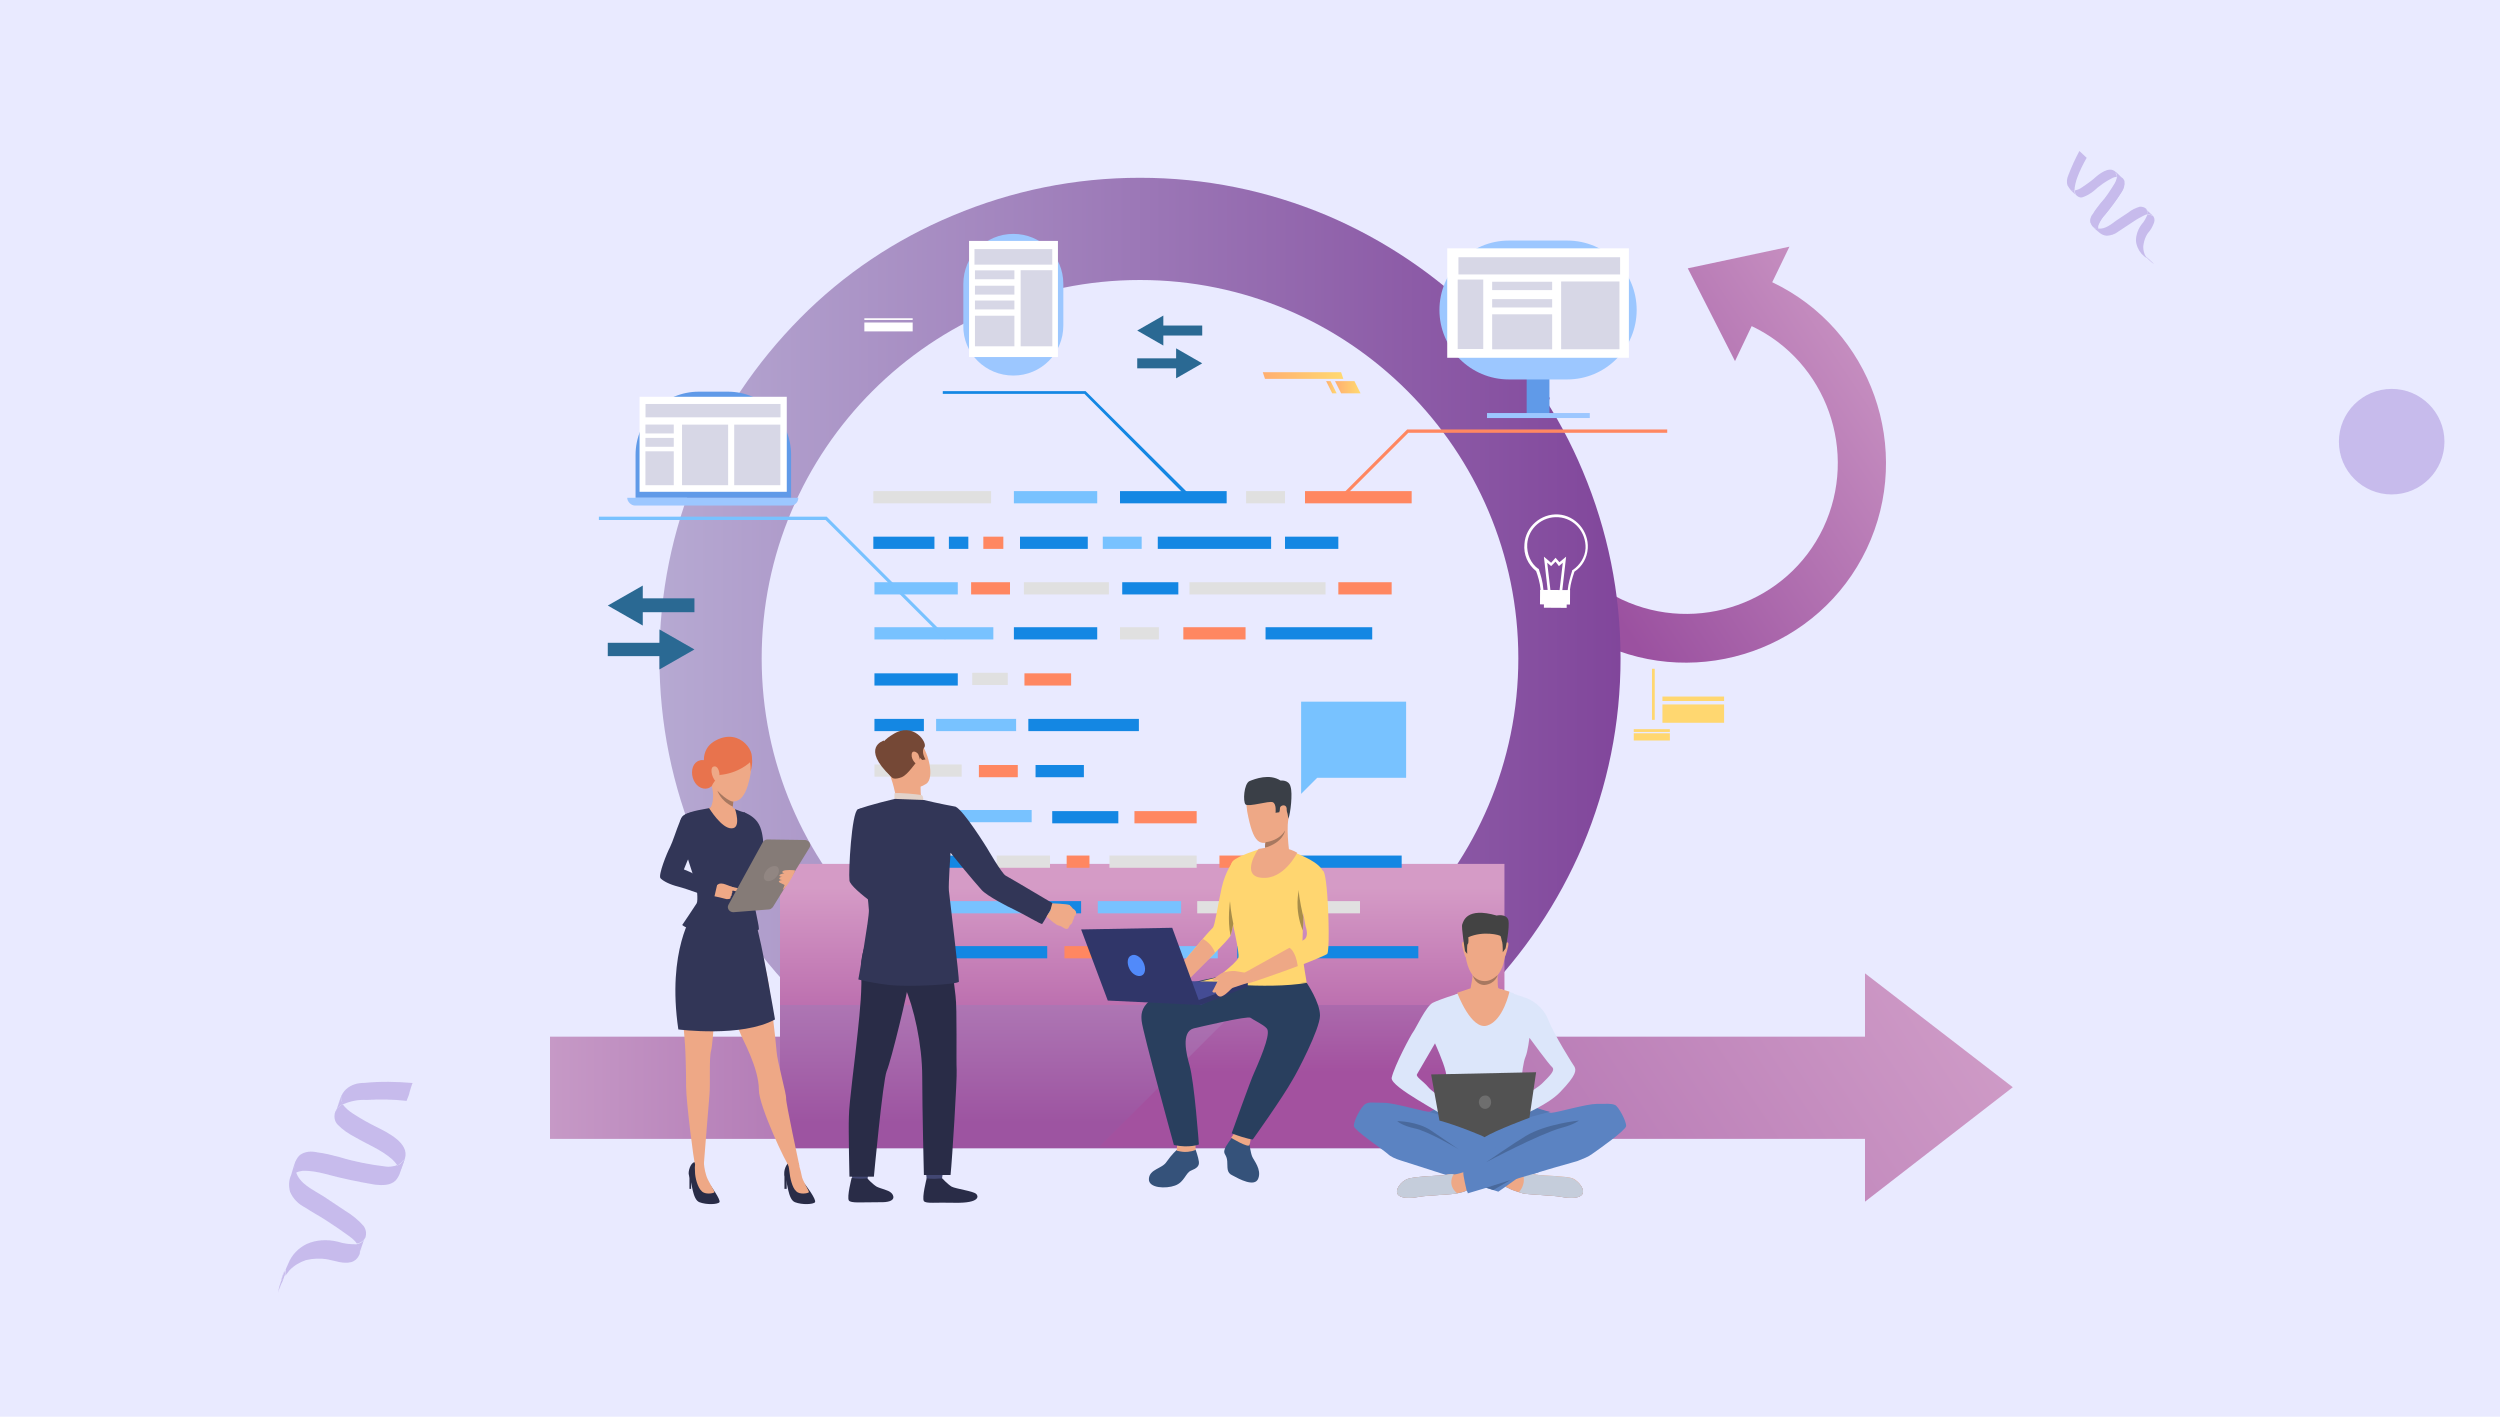 <?xml version="1.0" encoding="UTF-8"?> <!-- Generator: Adobe Illustrator 25.4.1, SVG Export Plug-In . SVG Version: 6.00 Build 0) --> <svg xmlns="http://www.w3.org/2000/svg" xmlns:xlink="http://www.w3.org/1999/xlink" version="1.1" id="Layer_1" x="0px" y="0px" viewBox="0 0 450 255" style="enable-background:new 0 0 450 255;" xml:space="preserve"> <style type="text/css"> .st0{fill:#E9EAFF;} .st1{opacity:0.534;} .st2{opacity:0.558;} .st3{fill:#754EBF;} .st4{opacity:0.558;fill:#754EBF;enable-background:new ;} .st5{opacity:0.558;clip-path:url(#SVGID_00000008138003262569288340000002861137553761762185_);} .st6{fill:url(#SVGID_00000171677402276918871530000007116771234269110452_);} .st7{fill:url(#SVGID_00000122717359504407073850000004553212931856516766_);} .st8{filter:url(#Adobe_OpacityMaskFilter);} .st9{filter:url(#Adobe_OpacityMaskFilter_00000109021115747567908000000003187150280224805287_);} .st10{mask:url(#SVGID_00000037684011729266809880000008024284930084832184_);fill:url(#SVGID_00000126303639720374872300000006590350881391377038_);} .st11{fill:url(#SVGID_00000151512096845481453530000001309905307017389230_);} .st12{filter:url(#Adobe_OpacityMaskFilter_00000022523014030499459340000012084354745955264908_);} .st13{filter:url(#Adobe_OpacityMaskFilter_00000094590388259072187760000009791592431527167363_);} .st14{mask:url(#SVGID_00000144334809473209738540000003916446074325302935_);fill:url(#SVGID_00000030481128802603335470000004507902929468885135_);} .st15{fill:url(#SVGID_00000098205330552192323220000001217407358642345622_);} .st16{filter:url(#Adobe_OpacityMaskFilter_00000172398369159359240110000010747548056333540995_);} .st17{filter:url(#Adobe_OpacityMaskFilter_00000060730826992060764350000013107375458097602980_);} .st18{mask:url(#SVGID_00000150821362550094203170000006310783942069254574_);fill:url(#SVGID_00000132784861711712905770000003497771195400802211_);} .st19{fill:url(#SVGID_00000095310986008242512350000007356663356400507812_);} .st20{fill:#E0E0E0;} .st21{fill:#1487E3;} .st22{fill:#78C2FF;} .st23{fill:#FF8761;} .st24{fill:#323657;} .st25{fill:url(#SVGID_00000002370789482795456150000004779622298896168337_);} .st26{fill:url(#SVGID_00000160155666291303014170000008980975699403867046_);} .st27{fill:url(#SVGID_00000118361165180692761020000018241917641683520151_);} .st28{fill:#FFD770;} .st29{fill:#FFFFFF;} .st30{fill:url(#SVGID_00000114054990847204304410000009789808399831263675_);} .st31{fill:url(#SVGID_00000090259368768871239880000000976269935603138457_);} .st32{fill:#609AE8;} .st33{fill:#9CC7FF;} .st34{fill:#D7D7E6;} .st35{fill:#2A6993;} .st36{fill:#5B83C2;} .st37{fill:#5478B3;} .st38{fill:#EEA886;} .st39{fill:#C5CDDB;} .st40{fill:#E55353;} .st41{fill:#DCE6FA;} .st42{fill:#434343;} .st43{fill:#49699C;} .st44{fill:#525252;} .st45{fill:#6E6E6E;} .st46{fill:#A77860;} .st47{fill:#35527A;} .st48{fill:#FFD670;} .st49{fill:#293F5E;} .st50{fill:#3A3F47;} .st51{fill:#A88D4A;} .st52{fill:#444C94;} .st53{fill:#303669;} .st54{fill:#518AFA;} .st55{fill:#EAD8CF;} .st56{fill:#DA9B5B;} .st57{fill:#424773;} .st58{fill:#292C47;} .st59{fill:#754836;} .st60{fill:#E2D2CA;} .st61{fill:#EFAA88;} .st62{fill:#E8734D;} .st63{fill:#EEA987;} .st64{fill:#1D3B54;} .st65{fill:#857B77;} .st66{fill:#918682;} </style> <g id="Group_5254" transform="translate(560 72)"> <rect id="Rectangle_852" x="-560" y="-72" class="st0" width="450" height="255"></rect> <g id="Group_5248" transform="translate(-12761 -8252)" class="st1"> <g id="Group_4249" transform="translate(163.813 281.171) rotate(19)" class="st2"> <path id="Path_15362" class="st3" d="M14071.6,3731c0.1,0.1,0.1,0.3,0.2,0.4C14071.9,3730.1,14071.2,3729.9,14071.6,3731z"></path> <path id="Path_15363" class="st3" d="M14071.6,3732.4c-0.1,0.2-0.1,0.3-0.2,0.5C14071.5,3732.7,14071.6,3732.6,14071.6,3732.4z"></path> <path id="Path_15364" class="st3" d="M14075.3,3718.6v0.1v0.1V3718.6z"></path> <path id="Path_15365" class="st3" d="M14075.3,3715.9c0,0.9,0,1.9,0,2.8v-0.1v0.2v-0.1l0,0.3v0c0.1-0.6,0.3-1.2,0.8-1.7 C14075.6,3717,14075.3,3716.5,14075.3,3715.9z"></path> <path id="Path_15366" class="st3" d="M14087.7,3742.1v-0.1V3742.1L14087.7,3742.1z"></path> <path id="Path_15367" class="st3" d="M14087.7,3742L14087.7,3742v0.1V3742z"></path> <path id="Path_15368" class="st3" d="M14075.3,3715.9c0,0.6,0.3,1.1,0.8,1.5c1.1-1,2.3-1.7,3.7-2.1c2.2-0.9,4.6-1.7,6.9-2.2 c0-0.6,0.1-1.2,0-1.7c0-0.1-0.1-1.7,0-1.7c-2.8,0.7-5.6,1.6-8.2,2.8c-1.2,0.4-2.2,1.1-2.8,2.2c-0.6,1.1-0.4,2.6-0.4,3.8 c0,0.3,0,0.5,0,0.7l0-0.3C14075.3,3717.8,14075.3,3716.9,14075.3,3715.9z"></path> <path id="Path_15369" class="st3" d="M14087.7,3738.9C14087.7,3738.9,14087.7,3738.9,14087.7,3738.9c0,0.1,0,0.1,0,0.1 L14087.7,3738.9z"></path> <path id="Path_15370" class="st3" d="M14075.3,3719.1L14075.3,3719.1L14075.3,3719.1L14075.3,3719.1z"></path> <path id="Path_15371" class="st3" d="M14087.7,3742.1L14087.7,3742.1z"></path> <path id="Path_15372" class="st3" d="M14089.8,3723c-0.1-2.9-4.5-3.4-6.7-3.7c-1.6-0.2-3.2-0.5-4.8-0.9c-0.8-0.2-1.6-0.5-2.3-1 c-0.4,0.5-0.7,1.1-0.8,1.7c0,0.9,0.4,1.7,1.2,2.1c1.2,0.6,2.4,0.9,3.7,1.1c2.5,0.5,5.2,0.6,7.6,1.6c0.4,0.2,0.8,0.4,1.2,0.7 c0.2-0.1,0.3-0.3,0.4-0.5c0.2-0.2,0.2-0.6,0.4-0.8c0,0.8,0,1.7,0,2.5c0-0.1,0-0.1-0.1-0.2c-0.1-0.1-0.1-0.3-0.2-0.4 c-0.1-0.2-0.3-0.4-0.4-0.5c0,0-0.1-0.1-0.2-0.1c-0.1,0.1-0.1,0.1-0.2,0.2c-0.5,0.3-1,0.6-1.6,0.7c-2.8,0.6-5.6,1-8.4,1.1 c-1.4,0.1-2.7,0.2-4.1,0.5c-1.1,0.1-2.2,0.6-2.8,1.5c-0.6,1.1-0.3,2.8-0.3,3.9c-0.1,1,0.2,2,0.8,2.9c0.9,1,2.1,1.6,3.5,1.8 c1.5,0.4,3,0.6,4.5,1c1.6,0.4,3.1,0.8,4.7,1.3c0.6,0.2,1.2,0.4,1.7,0.8c0.6-0.3,1-0.9,1.1-1.5c0-0.8-0.4-1.5-1-1.9 c-1.2-0.7-2.6-1.2-4-1.5c-1.5-0.4-3.1-0.8-4.6-1.2c-2.1-0.5-4.8-0.7-6.1-2.6c0.3-0.3,0.6-0.5,1-0.7c1.3-0.5,2.7-0.7,4-0.8 c3.1-0.2,6.2-0.6,9.2-1.1c1.2-0.3,2.6-0.7,3.2-1.9c0.2-0.5,0.3-1,0.3-1.5C14089.8,3724.9,14089.8,3724,14089.8,3723z M14071.6,3731c-0.4-1.1,0.3-0.9,0.2,0.4C14071.7,3731.2,14071.7,3731.1,14071.6,3731z"></path> <path id="Path_15373" class="st3" d="M14086.6,3740.4c0.6,0.4,0.9,1,1,1.6v-0.2v0.1c0-1,0-2,0-2.9c0,0,0-0.1,0-0.1 C14087.6,3739.6,14087.2,3740.1,14086.6,3740.4z"></path> <path id="Path_15374" class="st3" d="M14075.9,3749c-0.1,0.7-0.1,1.4,0,2.1c0-0.1,0-0.1,0-0.2 C14075.9,3750.3,14075.9,3749.6,14075.9,3749z"></path> <path id="Path_15375" class="st3" d="M14076,3749.1C14076,3748.9,14076,3748.9,14076,3749.1c-0.1,0.5-0.1,1.2-0.1,1.8 c0,0.1,0,0.1,0,0.2c0,0,0,0,0.1-0.2c0-0.1,0-0.2,0.1-0.3c0-0.2,0.1-0.4,0.1-0.6c0,0,0-0.1,0-0.1 C14076.1,3749.6,14076.1,3749.4,14076,3749.1z"></path> <path id="Path_15376" class="st3" d="M14076,3750.9c0,0.1,0,0.2-0.1,0.1c0,0.8,0,1.5,0.2,2.3c-0.1-0.6,0-1.2,0-1.7 c0.1-0.5,0.1-1.1,0-1.6c-0.1,0.2-0.1,0.4-0.1,0.6C14076,3750.7,14076,3750.8,14076,3750.9z"></path> <path id="Path_15377" class="st3" d="M14087.7,3740.4c0-0.5,0-0.9,0-1.4c0,1,0,2,0,2.9v0.1l0,0l0,0c-0.1-0.7-0.5-1.3-1-1.6 c-1.1,0.4-2.3,0.7-3.5,0.7c-1.9,0.2-3.7,0.9-5.1,2.2c-1.2,1.2-1.9,2.7-2,4.4c0,0.4-0.1,0.9-0.1,1.3c0-0.1,0-0.1,0.1,0.1 c0,0.3,0.1,0.5,0.2,0.8c0,0,0,0.1,0,0.1c0.1-0.4,0.3-0.8,0.4-1.2c0.5-1.1,1.3-2,2.2-2.7c1.1-0.7,2.4-1.2,3.7-1.4 c1.3-0.2,2.9-0.1,4.1-0.9C14087.9,3743,14087.7,3741.7,14087.7,3740.4z"></path> <path id="Path_15378" class="st3" d="M14089.8,3723.2c0,0.1-0.1,0.1-0.1,0.2v0c-0.2,0.2-0.2,0.6-0.4,0.8 c-0.1,0.2-0.3,0.3-0.4,0.5c-0.1,0.1-0.1,0.1-0.2,0.2c-0.5,0.3-1,0.6-1.6,0.7c-2.8,0.6-5.6,1-8.4,1.1c-1.4,0.1-2.7,0.2-4.1,0.5 c-1.1,0.1-2.2,0.6-2.8,1.5c-0.2,0.4-0.3,0.8-0.4,1.2c0,0.5,0.2,1,0.4,1.5c0.1,0.1,0.2,0.3,0.3,0.4c0.3-0.3,0.6-0.5,1-0.7 c1.3-0.5,2.7-0.7,4-0.8c3.1-0.2,6.2-0.6,9.2-1.1c1.2-0.3,2.6-0.7,3.2-1.9c0.2-0.5,0.3-1,0.3-1.5 C14089.8,3725,14089.8,3724.1,14089.8,3723.2z"></path> </g> <g id="Group_4247" transform="translate(72.085 339.217) rotate(-47)" class="st2"> <path id="Path_15362-2" class="st3" d="M2764.7,14521.8c0,0.1,0.1,0.2,0.1,0.2C2764.8,14521.3,2764.5,14521.2,2764.7,14521.8z"></path> <path id="Path_15363-2" class="st3" d="M2764.7,14522.6c0,0.1-0.1,0.2-0.1,0.3C2764.6,14522.7,2764.7,14522.7,2764.7,14522.6z"></path> <path id="Path_15364-2" class="st3" d="M2766.7,14515.1L2766.7,14515.1v0.1V14515.1z"></path> <path id="Path_15365-2" class="st3" d="M2766.7,14513.6c0,0.5,0,1,0,1.5v-0.1v0.1v-0.1l0,0.2v0c0-0.3,0.2-0.7,0.4-0.9 C2766.9,14514.2,2766.7,14513.9,2766.7,14513.6z"></path> <path id="Path_15366-2" class="st3" d="M2773.4,14527.8L2773.4,14527.8L2773.4,14527.8L2773.4,14527.8z"></path> <path id="Path_15367-2" class="st3" d="M2773.4,14527.8L2773.4,14527.8L2773.4,14527.8L2773.4,14527.8L2773.4,14527.8z"></path> <path id="Path_15368-2" class="st3" d="M2766.7,14513.6c0,0.3,0.2,0.6,0.4,0.8c0.6-0.5,1.3-0.9,2-1.2c1.2-0.5,2.5-0.9,3.8-1.2 c0-0.3,0-0.6,0-0.9c0-0.1,0-0.9,0-0.9c-1.5,0.4-3,0.9-4.5,1.5c-0.6,0.2-1.2,0.6-1.5,1.2c-0.2,0.7-0.3,1.4-0.2,2.1 c0,0.1,0,0.3,0,0.4l0-0.2C2766.7,14514.6,2766.7,14514.1,2766.7,14513.6z"></path> <path id="Path_15369-2" class="st3" d="M2773.4,14526.1C2773.4,14526.1,2773.4,14526.1,2773.4,14526.1 C2773.4,14526.1,2773.4,14526.2,2773.4,14526.1L2773.4,14526.1z"></path> <path id="Path_15370-2" class="st3" d="M2766.7,14515.4L2766.7,14515.4L2766.7,14515.4L2766.7,14515.4z"></path> <path id="Path_15371-2" class="st3" d="M2773.4,14527.8L2773.4,14527.8L2773.4,14527.8z"></path> <path id="Path_15372-2" class="st3" d="M2774.6,14517.5c0-1.6-2.4-1.9-3.6-2c-0.9-0.1-1.7-0.3-2.6-0.5c-0.5-0.1-0.9-0.3-1.3-0.6 c-0.2,0.3-0.4,0.6-0.4,0.9c0,0.5,0.2,0.9,0.7,1.1c0.6,0.3,1.3,0.5,2,0.6c1.4,0.1,2.8,0.4,4.1,0.9c0.2,0.1,0.4,0.2,0.6,0.4 c0.1-0.1,0.2-0.2,0.2-0.3c0.1-0.1,0.1-0.3,0.2-0.4c0,0.5,0,0.9,0,1.4l0-0.1c0-0.1-0.1-0.1-0.1-0.2c-0.1-0.1-0.1-0.2-0.2-0.3 c0,0-0.1,0-0.1-0.1c0,0-0.1,0.1-0.1,0.1c-0.3,0.2-0.6,0.3-0.9,0.4c-1.5,0.3-3,0.6-4.6,0.6c-0.7,0.1-1.5,0.1-2.2,0.3 c-0.6,0-1.2,0.3-1.5,0.8c-0.2,0.7-0.3,1.4-0.2,2.1c0,0.6,0.1,1.1,0.5,1.6c0.5,0.5,1.2,0.9,1.9,1c0.8,0.2,1.6,0.4,2.5,0.6 c0.9,0.2,1.7,0.4,2.5,0.7c0.3,0.1,0.6,0.2,0.9,0.4c0.3-0.2,0.5-0.5,0.6-0.8c0-0.4-0.2-0.8-0.5-1.1c-0.7-0.4-1.4-0.7-2.2-0.8 c-0.8-0.2-1.7-0.4-2.5-0.6c-1.1-0.2-2.6-0.4-3.3-1.4c0.2-0.2,0.3-0.3,0.5-0.4c0.7-0.3,1.4-0.4,2.2-0.4c1.7-0.1,3.4-0.3,5-0.6 c0.7-0.1,1.3-0.4,1.8-1c0.1-0.3,0.2-0.5,0.1-0.8C2774.6,14518.5,2774.6,14518,2774.6,14517.5z M2764.7,14521.8 c-0.2-0.6,0.1-0.5,0.1,0.2C2764.8,14521.9,2764.7,14521.9,2764.7,14521.8z"></path> <path id="Path_15373-2" class="st3" d="M2772.8,14526.9c0.3,0.2,0.5,0.5,0.6,0.9v-0.1v0.1c0-0.5,0-1.1,0-1.6c0,0,0,0,0-0.1 C2773.4,14526.5,2773.2,14526.8,2772.8,14526.9z"></path> <path id="Path_15374-2" class="st3" d="M2767,14531.6c0,0.4,0,0.7,0,1.1c0,0,0-0.1,0-0.1C2767,14532.3,2767,14531.9,2767,14531.6 z"></path> <path id="Path_15375-2" class="st3" d="M2767.1,14531.6C2767.1,14531.5,2767.1,14531.5,2767.1,14531.6c0,0.3,0,0.6,0,1 c0,0,0,0.1,0,0.1s0,0,0-0.1c0-0.1,0-0.1,0-0.2c0-0.1,0-0.2,0.1-0.3c0,0,0,0,0,0C2767.1,14531.9,2767.1,14531.8,2767.1,14531.6z"></path> <path id="Path_15376-2" class="st3" d="M2767.1,14532.6C2767.1,14532.7,2767.1,14532.7,2767.1,14532.6c0,0.5,0,0.9,0.1,1.3 c0-0.3,0-0.6,0-0.9c0-0.3,0-0.6,0-0.9c0,0.1-0.1,0.2-0.1,0.3C2767.1,14532.5,2767.1,14532.6,2767.1,14532.6z"></path> <path id="Path_15377-2" class="st3" d="M2773.4,14526.9c0-0.3,0-0.5,0-0.7c0,0.5,0,1.1,0,1.6v0.1v0l0,0c-0.1-0.4-0.3-0.7-0.6-0.9 c-0.6,0.2-1.2,0.4-1.9,0.4c-1,0.1-2,0.5-2.8,1.2c-0.6,0.6-1,1.5-1.1,2.4c0,0.2,0,0.5,0,0.7c0-0.1,0-0.1,0,0c0,0.1,0,0.3,0.1,0.4 c0,0,0,0,0,0c0.1-0.2,0.1-0.4,0.2-0.6c0.3-0.6,0.7-1.1,1.2-1.4c0.6-0.4,1.3-0.7,2-0.8c0.8,0,1.5-0.2,2.2-0.5 C2773.6,14528.3,2773.4,14527.6,2773.4,14526.9z"></path> <path id="Path_15378-2" class="st3" d="M2774.6,14517.6c0,0,0,0.1,0,0.1L2774.6,14517.6c-0.1,0.2-0.2,0.4-0.3,0.5 c-0.1,0.1-0.1,0.2-0.2,0.3c0,0-0.1,0.1-0.1,0.1c-0.3,0.2-0.6,0.3-0.9,0.4c-1.5,0.3-3,0.6-4.6,0.6c-0.7,0.1-1.5,0.1-2.2,0.3 c-0.6,0-1.2,0.3-1.5,0.8c-0.1,0.2-0.2,0.4-0.2,0.6c0,0.3,0.1,0.5,0.2,0.8c0,0.1,0.1,0.1,0.1,0.2c0.2-0.2,0.3-0.3,0.5-0.4 c0.7-0.2,1.4-0.4,2.2-0.4c1.7-0.1,3.4-0.3,5-0.6c0.7-0.1,1.3-0.4,1.8-1c0.1-0.3,0.2-0.5,0.1-0.8 C2774.6,14518.5,2774.6,14518,2774.6,14517.6z"></path> </g> <circle id="Ellipse_29" class="st4" cx="12631.5" cy="8259.5" r="9.5"></circle> <g> <defs> <rect id="SVGID_1_" x="12201" y="8180" width="450" height="255"></rect> </defs> <clipPath id="SVGID_00000033352916393177119700000013607025303324448161_"> <use xlink:href="#SVGID_1_" style="overflow:visible;"></use> </clipPath> <g id="Mask_Group_7" transform="translate(69 507)" style="opacity:0.558;clip-path:url(#SVGID_00000033352916393177119700000013607025303324448161_);"> <circle id="Ellipse_30" class="st3" cx="12572" cy="7914" r="42"></circle> </g> </g> </g> </g> <linearGradient id="SVGID_00000181071575600403101510000011167793391014453409_" gradientUnits="userSpaceOnUse" x1="328.936" y1="145.654" x2="181.005" y2="244.275"> <stop offset="0" style="stop-color:#CE9AC6"></stop> <stop offset="1" style="stop-color:#9B51A0"></stop> </linearGradient> <polygon style="fill:url(#SVGID_00000181071575600403101510000011167793391014453409_);" points="362.3,195.7 335.7,175.2 335.7,186.6 332.4,186.6 306.7,186.6 154.8,186.6 154.8,205 322.9,205 332.4,205 335.7,205 335.7,216.3 "></polygon> <linearGradient id="SVGID_00000003106881332148881460000016813860791702826644_" gradientUnits="userSpaceOnUse" x1="346.551" y1="57.703" x2="283.483" y2="99.749"> <stop offset="0" style="stop-color:#CE9AC6"></stop> <stop offset="1" style="stop-color:#9B51A0"></stop> </linearGradient> <path style="fill:url(#SVGID_00000003106881332148881460000016813860791702826644_);" d="M322.1,44.4l-18.3,3.9l8.5,16.7l3-6.3 c13.5,6.4,19.3,22.7,12.9,36.3c-6.4,13.5-22.7,19.3-36.3,12.9c-13.5-6.4-19.3-22.7-12.9-36.3l-8-3.8c-8.5,17.9-0.9,39.5,17,48 c17.9,8.5,39.5,0.9,48-17s0.9-39.5-17-48L322.1,44.4z"></path> <g> <defs> <filter id="Adobe_OpacityMaskFilter" x="118.7" y="32" width="173" height="173"> <feFlood style="flood-color:white;flood-opacity:1" result="back"></feFlood> <feBlend in="SourceGraphic" in2="back" mode="normal"></feBlend> </filter> </defs> <mask maskUnits="userSpaceOnUse" x="118.7" y="32" width="173" height="173" id="SVGID_00000132786610635414010580000016586089815002841523_"> <g class="st8"> <defs> <filter id="Adobe_OpacityMaskFilter_00000101799494840467088700000013886280548703938182_" x="118.7" y="32" width="173" height="173"> <feFlood style="flood-color:white;flood-opacity:1" result="back"></feFlood> <feBlend in="SourceGraphic" in2="back" mode="normal"></feBlend> </filter> </defs> <mask maskUnits="userSpaceOnUse" x="118.7" y="32" width="173" height="173" id="SVGID_00000132786610635414010580000016586089815002841523_"> <g style="filter:url(#Adobe_OpacityMaskFilter_00000101799494840467088700000013886280548703938182_);"> </g> </mask> <linearGradient id="SVGID_00000101817000836879643190000012643557864523338144_" gradientUnits="userSpaceOnUse" x1="118.724" y1="118.522" x2="291.687" y2="118.522"> <stop offset="0" style="stop-color:#000000"></stop> <stop offset="1" style="stop-color:#FFFFFF"></stop> </linearGradient> <path style="mask:url(#SVGID_00000132786610635414010580000016586089815002841523_);fill:url(#SVGID_00000101817000836879643190000012643557864523338144_);" d=" M205.2,205c-11.7,0-23-2.3-33.7-6.8c-10.3-4.4-19.5-10.6-27.5-18.5c-7.9-7.9-14.2-17.2-18.5-27.5c-4.5-10.7-6.8-22-6.8-33.7 c0-11.7,2.3-23,6.8-33.7c4.4-10.3,10.6-19.5,18.5-27.5s17.2-14.2,27.5-18.5c10.7-4.5,22-6.8,33.7-6.8c11.7,0,23,2.3,33.7,6.8 c10.3,4.4,19.5,10.6,27.5,18.5c7.9,7.9,14.2,17.2,18.5,27.5c4.5,10.7,6.8,22,6.8,33.7c0,11.7-2.3,23-6.8,33.7 c-4.4,10.3-10.6,19.5-18.5,27.5c-7.9,7.9-17.2,14.2-27.5,18.5C228.2,202.7,216.9,205,205.2,205z M205.2,50.4 c-37.6,0-68.1,30.6-68.1,68.1c0,37.6,30.6,68.1,68.1,68.1c37.6,0,68.1-30.6,68.1-68.1C273.3,81,242.8,50.4,205.2,50.4z"></path> </g> </mask> <linearGradient id="SVGID_00000160871333897446870880000004730238536110986896_" gradientUnits="userSpaceOnUse" x1="118.724" y1="118.522" x2="291.687" y2="118.522"> <stop offset="0" style="stop-color:#B6A9D2"></stop> <stop offset="1" style="stop-color:#81469B"></stop> </linearGradient> <path style="fill:url(#SVGID_00000160871333897446870880000004730238536110986896_);" d="M205.2,205c-11.7,0-23-2.3-33.7-6.8 c-10.3-4.4-19.5-10.6-27.5-18.5c-7.9-7.9-14.2-17.2-18.5-27.5c-4.5-10.7-6.8-22-6.8-33.7c0-11.7,2.3-23,6.8-33.7 c4.4-10.3,10.6-19.5,18.5-27.5s17.2-14.2,27.5-18.5c10.7-4.5,22-6.8,33.7-6.8c11.7,0,23,2.3,33.7,6.8c10.3,4.4,19.5,10.6,27.5,18.5 c7.9,7.9,14.2,17.2,18.5,27.5c4.5,10.7,6.8,22,6.8,33.7c0,11.7-2.3,23-6.8,33.7c-4.4,10.3-10.6,19.5-18.5,27.5 c-7.9,7.9-17.2,14.2-27.5,18.5C228.2,202.7,216.9,205,205.2,205z M205.2,50.4c-37.6,0-68.1,30.6-68.1,68.1 c0,37.6,30.6,68.1,68.1,68.1c37.6,0,68.1-30.6,68.1-68.1C273.3,81,242.8,50.4,205.2,50.4z"></path> </g> <defs> <filter id="Adobe_OpacityMaskFilter_00000123409310149911176770000003754201296005043641_" x="140.4" y="155.5" width="130.4" height="25.8"> <feFlood style="flood-color:white;flood-opacity:1" result="back"></feFlood> <feBlend in="SourceGraphic" in2="back" mode="normal"></feBlend> </filter> </defs> <mask maskUnits="userSpaceOnUse" x="140.4" y="155.5" width="130.4" height="25.8" id="SVGID_00000175309633678672230690000010079753851839960479_"> <g style="filter:url(#Adobe_OpacityMaskFilter_00000123409310149911176770000003754201296005043641_);"> <defs> <filter id="Adobe_OpacityMaskFilter_00000180364610088119476450000008729628066667274427_" x="140.4" y="155.5" width="130.4" height="25.8"> <feFlood style="flood-color:white;flood-opacity:1" result="back"></feFlood> <feBlend in="SourceGraphic" in2="back" mode="normal"></feBlend> </filter> </defs> <mask maskUnits="userSpaceOnUse" x="140.4" y="155.5" width="130.4" height="25.8" id="SVGID_00000175309633678672230690000010079753851839960479_"> <g style="filter:url(#Adobe_OpacityMaskFilter_00000180364610088119476450000008729628066667274427_);"> </g> </mask> <linearGradient id="SVGID_00000049179352548281345420000010753930527352399513_" gradientUnits="userSpaceOnUse" x1="205.63" y1="159.753" x2="205.63" y2="196.343"> <stop offset="0" style="stop-color:#000000"></stop> <stop offset="1" style="stop-color:#FFFFFF"></stop> </linearGradient> <rect x="140.4" y="155.5" style="mask:url(#SVGID_00000175309633678672230690000010079753851839960479_);fill:url(#SVGID_00000049179352548281345420000010753930527352399513_);" width="130.4" height="25.8"></rect> </g> </mask> <linearGradient id="SVGID_00000055700990377531800480000009502658764457012141_" gradientUnits="userSpaceOnUse" x1="205.63" y1="159.753" x2="205.63" y2="196.343"> <stop offset="0" style="stop-color:#D59BC6"></stop> <stop offset="1" style="stop-color:#AB519F"></stop> </linearGradient> <rect x="140.4" y="155.5" style="fill:url(#SVGID_00000055700990377531800480000009502658764457012141_);" width="130.4" height="25.8"></rect> <g> <defs> <filter id="Adobe_OpacityMaskFilter_00000140694578521089447460000013846200035098258586_" x="99" y="186.6" width="106.2" height="18.4"> <feFlood style="flood-color:white;flood-opacity:1" result="back"></feFlood> <feBlend in="SourceGraphic" in2="back" mode="normal"></feBlend> </filter> </defs> <mask maskUnits="userSpaceOnUse" x="99" y="186.6" width="106.2" height="18.4" id="SVGID_00000128470870997164486710000006939141385816329635_"> <g style="filter:url(#Adobe_OpacityMaskFilter_00000140694578521089447460000013846200035098258586_);"> <defs> <filter id="Adobe_OpacityMaskFilter_00000048473788406546814800000002467100142517252523_" x="99" y="186.6" width="106.2" height="18.4"> <feFlood style="flood-color:white;flood-opacity:1" result="back"></feFlood> <feBlend in="SourceGraphic" in2="back" mode="normal"></feBlend> </filter> </defs> <mask maskUnits="userSpaceOnUse" x="99" y="186.6" width="106.2" height="18.4" id="SVGID_00000128470870997164486710000006939141385816329635_"> <g style="filter:url(#Adobe_OpacityMaskFilter_00000048473788406546814800000002467100142517252523_);"> </g> </mask> <linearGradient id="SVGID_00000102526905432689684670000003577676850506338970_" gradientUnits="userSpaceOnUse" x1="98.969" y1="195.815" x2="205.205" y2="195.815"> <stop offset="0" style="stop-color:#000000"></stop> <stop offset="1" style="stop-color:#FFFFFF"></stop> </linearGradient> <rect x="99" y="186.6" style="mask:url(#SVGID_00000128470870997164486710000006939141385816329635_);fill:url(#SVGID_00000102526905432689684670000003577676850506338970_);" width="106.2" height="18.4"></rect> </g> </mask> <linearGradient id="SVGID_00000128461101519724739200000014807907465441638532_" gradientUnits="userSpaceOnUse" x1="98.969" y1="195.815" x2="205.205" y2="195.815"> <stop offset="0" style="stop-color:#C699C6"></stop> <stop offset="1" style="stop-color:#97509F"></stop> </linearGradient> <rect x="99" y="186.6" style="fill:url(#SVGID_00000128461101519724739200000014807907465441638532_);" width="106.2" height="18.4"></rect> </g> <g> <rect x="157.2" y="88.4" class="st20" width="21.2" height="2.2"></rect> </g> <g> <rect x="184.3" y="104.8" class="st20" width="15.3" height="2.2"></rect> </g> <g> <rect x="202" y="104.8" class="st21" width="10.1" height="2.2"></rect> </g> <g> <rect x="222.7" y="170.3" class="st21" width="10.1" height="2.2"></rect> </g> <g> <rect x="157.4" y="145.8" class="st21" width="10.1" height="2.2"></rect> </g> <g> <rect x="214.1" y="104.8" class="st20" width="24.5" height="2.2"></rect> </g> <g> <rect x="157.4" y="137.6" class="st20" width="15.7" height="2.2"></rect> </g> <g> <rect x="199.7" y="154" class="st20" width="15.7" height="2.2"></rect> </g> <g> <rect x="179.4" y="154" class="st20" width="9.6" height="2.2"></rect> </g> <g> <rect x="157.4" y="154" class="st21" width="19" height="2.2"></rect> </g> <g> <rect x="157.4" y="162.2" class="st20" width="10.5" height="2.2"></rect> </g> <g> <rect x="182.5" y="88.4" class="st22" width="15" height="2.2"></rect> </g> <g> <rect x="182.5" y="112.9" class="st21" width="15" height="2.2"></rect> </g> <g> <rect x="175" y="121.1" class="st20" width="6.4" height="2.2"></rect> </g> <g> <rect x="168.5" y="129.4" class="st22" width="14.4" height="2.2"></rect> </g> <g> <rect x="185.1" y="129.4" class="st21" width="19.9" height="2.2"></rect> </g> <g> <rect x="157.4" y="121.2" class="st21" width="15" height="2.2"></rect> </g> <g> <rect x="157.4" y="129.4" class="st21" width="8.9" height="2.2"></rect> </g> <g> <rect x="184.4" y="121.2" class="st23" width="8.4" height="2.2"></rect> </g> <g> <rect x="157.7" y="170.3" class="st23" width="8.4" height="2.2"></rect> </g> <g> <rect x="157.4" y="104.8" class="st22" width="15" height="2.2"></rect> </g> <g> <rect x="170.7" y="145.8" class="st22" width="15" height="2.2"></rect> </g> <g> <rect x="170.8" y="162.2" class="st22" width="15" height="2.2"></rect> </g> <g> <rect x="197.6" y="162.2" class="st22" width="15" height="2.2"></rect> </g> <g> <rect x="157.4" y="112.9" class="st22" width="21.4" height="2.2"></rect> </g> <g> <rect x="204.2" y="170.3" class="st22" width="15" height="2.2"></rect> </g> <g> <rect x="201.6" y="88.4" class="st21" width="19.2" height="2.2"></rect> </g> <g> <rect x="169.3" y="170.3" class="st21" width="19.2" height="2.2"></rect> </g> <g> <rect x="236.1" y="170.3" class="st21" width="19.2" height="2.2"></rect> </g> <g> <rect x="233.1" y="154" class="st21" width="19.2" height="2.2"></rect> </g> <g> <rect x="227.8" y="112.9" class="st21" width="19.2" height="2.2"></rect> </g> <g> <rect x="192" y="154" class="st23" width="4.1" height="2.2"></rect> </g> <g> <rect x="234.9" y="88.4" class="st23" width="19.2" height="2.2"></rect> </g> <g> <rect x="213" y="112.9" class="st23" width="11.2" height="2.2"></rect> </g> <g> <rect x="204.2" y="146" class="st23" width="11.2" height="2.2"></rect> </g> <g> <rect x="224.3" y="88.4" class="st20" width="7" height="2.2"></rect> </g> <g> <rect x="201.6" y="112.9" class="st20" width="7" height="2.2"></rect> </g> <g> <rect x="157.2" y="96.6" class="st21" width="11" height="2.2"></rect> </g> <g> <rect x="186.4" y="137.7" class="st21" width="8.7" height="2.2"></rect> </g> <g> <rect x="170.8" y="96.6" class="st21" width="3.5" height="2.2"></rect> </g> <g> <rect x="215.5" y="162.2" class="st20" width="29.3" height="2.2"></rect> </g> <g> <rect x="177" y="96.6" class="st23" width="3.6" height="2.2"></rect> </g> <g> <rect x="231.3" y="96.6" class="st21" width="9.6" height="2.2"></rect> </g> <g> <rect x="240.9" y="104.8" class="st23" width="9.6" height="2.2"></rect> </g> <g> <rect x="219.5" y="154" class="st23" width="9.6" height="2.2"></rect> </g> <g> <rect x="191.6" y="170.3" class="st23" width="9.6" height="2.2"></rect> </g> <g> <rect x="208.4" y="96.6" class="st21" width="20.4" height="2.2"></rect> </g> <g> <rect x="189.4" y="146" class="st21" width="11.9" height="2.2"></rect> </g> <g> <rect x="188.6" y="162.2" class="st21" width="6" height="2.2"></rect> </g> <g> <rect x="198.5" y="96.6" class="st22" width="7" height="2.2"></rect> </g> <g> <rect x="174.8" y="104.8" class="st23" width="7" height="2.2"></rect> </g> <g> <rect x="176.2" y="137.7" class="st23" width="7" height="2.2"></rect> </g> <g> <rect x="183.6" y="96.6" class="st21" width="12.2" height="2.2"></rect> </g> <g> <g> <g> <path class="st24" d="M154.5,178.8C154.5,178.8,154.5,178.8,154.5,178.8C154.5,178.8,154.5,178.8,154.5,178.8z"></path> </g> </g> </g> <linearGradient id="SVGID_00000083778904441186593040000018256434916038094217_" gradientUnits="userSpaceOnUse" x1="240.322" y1="69.68" x2="244.868" y2="69.68"> <stop offset="0" style="stop-color:#FFAE70"></stop> <stop offset="1" style="stop-color:#FFD970"></stop> </linearGradient> <polygon style="fill:url(#SVGID_00000083778904441186593040000018256434916038094217_);" points="241.4,70.8 244.9,70.8 243.8,68.6 240.3,68.6 "></polygon> <linearGradient id="SVGID_00000170967684596093630380000008412088010149674405_" gradientUnits="userSpaceOnUse" x1="238.693" y1="69.68" x2="240.588" y2="69.68"> <stop offset="0" style="stop-color:#FFAE70"></stop> <stop offset="1" style="stop-color:#FFD970"></stop> </linearGradient> <polygon style="fill:url(#SVGID_00000170967684596093630380000008412088010149674405_);" points="239.8,70.8 240.6,70.8 239.5,68.6 238.7,68.6 "></polygon> <linearGradient id="SVGID_00000165235274622005758520000015183728115508727428_" gradientUnits="userSpaceOnUse" x1="227.263" y1="67.6" x2="241.827" y2="67.6"> <stop offset="0" style="stop-color:#FFAE70"></stop> <stop offset="1" style="stop-color:#FFD970"></stop> </linearGradient> <polygon style="fill:url(#SVGID_00000165235274622005758520000015183728115508727428_);" points="227.7,68.2 241.8,68.2 241.4,67 227.3,67 "></polygon> <rect x="299.2" y="125.4" transform="matrix(-1 -1.224647e-16 1.224647e-16 -1 609.537 251.579)" class="st28" width="11.1" height="0.8"></rect> <rect x="299.2" y="126.9" transform="matrix(-1 -1.224647e-16 1.224647e-16 -1 609.537 256.999)" class="st28" width="11.1" height="3.3"></rect> <rect x="294" y="131.2" transform="matrix(-1 -1.224647e-16 1.224647e-16 -1 594.575 262.952)" class="st28" width="6.5" height="0.5"></rect> <rect x="294" y="131.9" transform="matrix(-1 -1.224647e-16 1.224647e-16 -1 594.575 265.19)" class="st28" width="6.5" height="1.3"></rect> <rect x="297.3" y="120.4" transform="matrix(-1 -1.224647e-16 1.224647e-16 -1 595.154 249.977)" class="st28" width="0.5" height="9.2"></rect> <rect x="155.6" y="58" transform="matrix(-1 -1.224647e-16 1.224647e-16 -1 319.882 117.651)" class="st29" width="8.7" height="1.6"></rect> <rect x="155.6" y="57.3" transform="matrix(-1 -1.224647e-16 1.224647e-16 -1 319.882 114.89)" class="st29" width="8.7" height="0.3"></rect> <g> <polygon class="st23" points="242.2,89.2 253.5,77.9 300.1,77.9 300.1,77.3 253.3,77.3 241.8,88.8 "></polygon> </g> <linearGradient id="SVGID_00000137818739981231926280000013517239833242406794_" gradientUnits="userSpaceOnUse" x1="205.63" y1="159.437" x2="205.63" y2="202.035"> <stop offset="0" style="stop-color:#BE98C6"></stop> <stop offset="1" style="stop-color:#9D54A1"></stop> </linearGradient> <rect x="140.4" y="180.9" style="fill:url(#SVGID_00000137818739981231926280000013517239833242406794_);" width="130.4" height="25.8"></rect> <g> <polygon class="st22" points="170.1,115.1 170.5,114.7 148.8,93 107.8,93 107.8,93.6 148.6,93.6 "></polygon> </g> <g> <polygon class="st21" points="213.3,89.1 213.7,88.6 195.4,70.4 169.7,70.4 169.7,70.9 195.2,70.9 "></polygon> </g> <linearGradient id="SVGID_00000111885965297545719690000005659668022076053129_" gradientUnits="userSpaceOnUse" x1="234.344" y1="157.861" x2="234.344" y2="192.976"> <stop offset="0" style="stop-color:#D4ADD1"></stop> <stop offset="2.940078e-02" style="stop-color:#BB97C6"></stop> <stop offset="1" style="stop-color:#A3519F"></stop> </linearGradient> <polygon style="fill:url(#SVGID_00000111885965297545719690000005659668022076053129_);" points="270.8,206.7 270.8,180.9 223.4,180.9 197.9,206.4 "></polygon> <g> <g> <rect x="274.8" y="62.3" class="st32" width="4.1" height="12.5"></rect> </g> <g> <path class="st33" d="M282.1,68.3h-10.5c-6.9,0-12.5-5.6-12.5-12.5v0c0-6.9,5.6-12.5,12.5-12.5h10.5c6.9,0,12.5,5.6,12.5,12.5v0 C294.6,62.7,289,68.3,282.1,68.3z"></path> </g> <g> <rect x="260.5" y="44.7" class="st29" width="32.7" height="19.7"></rect> </g> <rect x="267.6" y="74.4" transform="matrix(-1 -1.224647e-16 1.224647e-16 -1 553.763 149.648)" class="st33" width="18.5" height="0.9"></rect> <rect x="281" y="50.7" transform="matrix(-1 -1.224647e-16 1.224647e-16 -1 572.504 113.564)" class="st34" width="10.5" height="12.2"></rect> <rect x="268.5" y="50.7" transform="matrix(-1 -1.224647e-16 1.224647e-16 -1 547.889 102.917)" class="st34" width="10.8" height="1.5"></rect> <rect x="268.5" y="53.8" transform="matrix(-1 -1.224647e-16 1.224647e-16 -1 547.889 109.144)" class="st34" width="10.8" height="1.5"></rect> <rect x="268.5" y="56.6" transform="matrix(-1 -1.224647e-16 1.224647e-16 -1 547.889 119.473)" class="st34" width="10.8" height="6.3"></rect> <rect x="262.4" y="50.4" transform="matrix(-1 -1.224647e-16 1.224647e-16 -1 529.385 113.218)" class="st34" width="4.6" height="12.5"></rect> <rect x="262.5" y="46.2" transform="matrix(-1 -1.224647e-16 1.224647e-16 -1 554.119 95.601)" class="st34" width="29.1" height="3.1"></rect> </g> <g> <path class="st33" d="M182.4,67.6L182.4,67.6c5,0,9-4,9-9v-7.5c0-5-4-9-9-9h0c-5,0-9,4-9,9v7.5C173.3,63.6,177.4,67.6,182.4,67.6z"></path> <rect x="174.3" y="43.3" transform="matrix(-1 -1.224647e-16 1.224647e-16 -1 364.729 107.565)" class="st29" width="16" height="20.9"></rect> <rect x="175.4" y="44.8" transform="matrix(-1 -1.224647e-16 1.224647e-16 -1 364.805 92.438)" class="st34" width="14" height="2.8"></rect> <rect x="183.6" y="48.7" transform="matrix(-1 -1.224647e-16 1.224647e-16 -1 373.019 111.034)" class="st34" width="5.7" height="13.7"></rect> <rect x="175.4" y="48.7" transform="matrix(-1 -1.224647e-16 1.224647e-16 -1 357.992 98.963)" class="st34" width="7.1" height="1.6"></rect> <rect x="175.4" y="51.4" transform="matrix(-1 -1.224647e-16 1.224647e-16 -1 357.992 104.43)" class="st34" width="7.1" height="1.6"></rect> <rect x="175.4" y="54.2" transform="matrix(-1 -1.224647e-16 1.224647e-16 -1 357.992 109.896)" class="st34" width="7.1" height="1.6"></rect> <rect x="175.4" y="56.9" transform="matrix(-1 -1.224647e-16 1.224647e-16 -1 357.992 119.233)" class="st34" width="7.1" height="5.5"></rect> </g> <g> <path class="st32" d="M114.3,89.6h28.1v-7.7c0-6.3-5.1-11.4-11.4-11.4h-5.2c-6.3,0-11.4,5.1-11.4,11.4V89.6z"></path> <rect x="115.1" y="71.5" transform="matrix(-1 -1.224647e-16 1.224647e-16 -1 256.72 160.023)" class="st29" width="26.5" height="17.1"></rect> <path class="st33" d="M112.9,89.6h30.8v0c0,0.8-0.6,1.4-1.4,1.4h-28C113.6,91,112.9,90.3,112.9,89.6L112.9,89.6z"></path> <rect x="116.2" y="72.7" transform="matrix(-1 -1.224647e-16 1.224647e-16 -1 256.693 147.817)" class="st34" width="24.3" height="2.4"></rect> <rect x="132.2" y="76.4" transform="matrix(-1 -1.224647e-16 1.224647e-16 -1 272.658 163.734)" class="st34" width="8.3" height="10.9"></rect> <rect x="122.8" y="76.4" transform="matrix(-1 -1.224647e-16 1.224647e-16 -1 253.864 163.734)" class="st34" width="8.3" height="10.9"></rect> <rect x="116.2" y="76.4" transform="matrix(-1 -1.224647e-16 1.224647e-16 -1 237.477 154.421)" class="st34" width="5.1" height="1.6"></rect> <rect x="116.2" y="78.8" transform="matrix(-1 -1.224647e-16 1.224647e-16 -1 237.477 159.221)" class="st34" width="5.1" height="1.6"></rect> <rect x="116.2" y="81.2" transform="matrix(-1 -1.224647e-16 1.224647e-16 -1 237.477 168.535)" class="st34" width="5.1" height="6.1"></rect> </g> <g> <polygon class="st35" points="125,116.9 118.7,113.3 118.7,115.7 109.4,115.7 109.4,118.1 118.7,118.1 118.7,120.5 "></polygon> <polygon class="st35" points="109.4,109 115.7,112.6 115.7,110.2 125,110.2 125,107.7 115.7,107.7 115.7,105.4 "></polygon> </g> <g> <polygon class="st35" points="216.4,65.4 211.7,62.7 211.7,64.5 204.7,64.5 204.7,66.3 211.7,66.3 211.7,68.1 "></polygon> <polygon class="st35" points="204.7,59.5 209.4,62.2 209.4,60.4 216.4,60.4 216.4,58.6 209.4,58.6 209.4,56.8 "></polygon> </g> <g> <g> <path class="st29" d="M279.7,108.4c-0.6,0-1.2-0.3-1.6-0.7c-0.5-0.4-0.8-1-0.8-1.6c-0.1-1.2-0.5-2.5-0.8-3.3 c-1.5-1.2-2.3-3-2.1-4.9c0.2-3.1,3-5.5,6.1-5.3c3.1,0.2,5.5,3,5.3,6.1c-0.1,1.7-1,3.3-2.4,4.2c-0.4,1.2-0.7,2.2-0.8,3.2 c0,1.3-1.2,2.3-2.7,2.3C279.8,108.4,279.8,108.4,279.7,108.4z M280.5,93.1c-2.9-0.2-5.4,2-5.6,4.8c-0.1,1.8,0.6,3.5,2,4.5l0.1,0 l0,0.1c0.3,0.9,0.7,2.2,0.8,3.5l0,0c0,0.5,0.2,0.9,0.6,1.3c0.4,0.4,1,0.6,1.6,0.6c1.2,0,2.2-0.8,2.2-1.8v0l0,0 c0.1-1,0.4-2.1,0.8-3.4l0-0.1l0.1,0c1.3-0.9,2.2-2.3,2.3-3.9C285.5,95.8,283.4,93.3,280.5,93.1z"></path> </g> <g> <polygon class="st29" points="278.6,106.4 277.9,100.2 279.2,101.3 280,100.4 280.7,101.2 281.9,100.2 281.2,106.4 280.7,106.4 281.3,101.3 280.6,101.9 280,101.1 279.2,101.9 278.5,101.3 279.1,106.4 "></polygon> </g> <g> <rect x="277.9" y="107.8" transform="matrix(1 6.710545e-03 -6.710545e-03 1 0.735 -1.876)" class="st29" width="4.1" height="1.6"></rect> </g> <g> <rect x="277.2" y="106.2" transform="matrix(1 6.709597e-03 -6.709597e-03 1 0.727 -1.876)" class="st29" width="5.4" height="2.6"></rect> </g> </g> <g> <path class="st36" d="M292.7,202.7c-0.1,0.8-5.1,4.3-6.1,5c-0.8,0.6-1.5,0.8-2.7,1.3c0,0,0,0,0,0c-2.7,0.7-19.7,5.8-19.7,5.8 c0-0.2-0.1-0.3-0.2-0.5c-0.6,0.3-1.3,0.4-1.7,0.5c-0.6,0.2-5.7,0.4-6.7,0.6c-1,0.2-3.1,0.5-3.9-0.3c-0.8-0.8,0.5-2.5,1.7-2.9 c1.1-0.4,5.4-0.6,6.1-0.6c0.8-0.1,1.7-0.4,2.2-0.2c0.2,0,0.8-0.1,1.7-0.4c0-0.3,0-0.5,0-0.5l4.5-1.3l-0.8-7.9c0,0,1.9-7.3,9.7-1.7 c0,0,1.7,0.5,2.3,0.7c0,0,0.1,0,0.2,0c1.2-0.1,6.3-1.6,8.1-1.6c2,0,2.6-0.1,3.3,0.2C291.3,199.1,292.8,201.9,292.7,202.7z"></path> <path class="st36" d="M284.7,215.1c-0.8,0.8-2.9,0.5-3.9,0.3c-1-0.2-6.1-0.4-6.7-0.6c-0.6-0.2-1.8-0.5-2.7-1 c-0.1,0-0.2-0.1-0.4-0.2c0,0,0,0,0,0l-1.3,0.9l-17.5-5.6c-1-0.3-1.9-0.7-2.4-1.2c-0.9-0.8-6-4.2-6.1-5c-0.1-0.8,1.3-3.6,2.1-4 c0.7-0.4,1.3-0.2,3.3-0.2s7.7,1.8,8.3,1.6c0.3-0.1,0.8-0.4,1.4-0.6c0.6-0.3,1.2-0.7,1.2-0.7c8.5-3.8,9.5,2.4,9.5,2.4l-0.5,7.7 c0,0,0.7,0.4,1.6,0.8l4.2,1.2l-0.6,0.4c0.2,0.1,0.4,0.1,0.5,0.1c0.5-0.2,1.5,0.1,2.2,0.2c0.8,0.1,5,0.2,6.1,0.6 C284.2,212.6,285.5,214.3,284.7,215.1z"></path> <path class="st37" d="M258.8,199.5c0.6,0,4.6,2.3,5.5,2.9c-1.4-0.7-6.9-2.2-6.9-2.2C257.7,200,258.2,199.8,258.8,199.5z"></path> <path class="st37" d="M279.1,200.1c0,0-6.8,1.7-8.1,2.4c0.1,0,3.6-2.7,5.5-3.1c0,0,1.8,0.6,2.4,0.7 C279,200.1,279.1,200.1,279.1,200.1C279.1,200.1,279.1,200.1,279.1,200.1z"></path> <path class="st38" d="M284.7,215.1c-0.8,0.8-2.9,0.5-3.9,0.3c-1-0.2-6.1-0.4-6.7-0.6c-0.2-0.1-0.4-0.1-0.7-0.2c0,0,0,0,0,0 c-0.6-0.2-1.4-0.4-2-0.8c-0.1,0-0.2-0.1-0.4-0.2l3.2-2.3l0.1-0.1c0.2,0.1,0.4,0.1,0.5,0.1c0.5-0.2,1.5,0.1,2.2,0.2 c0.8,0.1,5,0.2,6.1,0.6C284.2,212.6,285.5,214.3,284.7,215.1z"></path> <path class="st39" d="M284.7,215.1c-0.8,0.8-2.9,0.5-3.9,0.3c-1-0.2-6.1-0.4-6.7-0.6c-0.2-0.1-0.4-0.1-0.7-0.2c0,0,0,0,0,0 c0,0,0,0,0,0s1.4-1.4,0.7-3.3l0.1-0.1c0.2,0.1,0.4,0.1,0.5,0.1c0.5-0.2,1.5,0.1,2.2,0.2c0.8,0.1,5,0.2,6.1,0.6 C284.2,212.6,285.5,214.3,284.7,215.1z"></path> <path class="st40" d="M260.5,201.2C260.5,201.2,260.5,201.3,260.5,201.2C260.4,201.3,260.4,201.3,260.5,201.2z"></path> <path class="st41" d="M283.4,192c-0.1-0.1-3.7-5.8-4.7-8.4c-1-2.6-3.3-3.8-4.4-4.1c-0.4-0.1-1.1-0.4-1.8-0.6 c-1.3-0.4-2.8-0.9-2.8-0.9H265c0,0-1.6,0.5-3.3,1.1c0,0,0,0,0,0c-1.6,0.5-3.2,1.1-3.8,1.4c-1.2,0.6-3.1,4.7-3.5,5.2 c-0.4,0.5-3.4,6.1-3.9,8.3c-0.3,1.7,9.7,6.6,9.9,7.3c0.3-0.4,1.8-1.7,1.8-1.7s-0.5-0.3-1.1-0.7c2.7,0.1,9.2-0.1,10.2-0.1 c0.2,0,0.4,0,0.6,0c0,0,0,0,0,0c0.3,0.2,2.2,1.9,2.2,1.9s4.6-1.9,6.7-4.1C283.9,193.4,283.7,192.6,283.4,192z M257.1,195.7 c-1-1.2-2.4-1.9-2-2.4c0.3-0.5,3.2-5.5,3.2-5.5s1.5,3.3,1.9,5c0.4,1.7,0.4,2.5,0.2,3c-0.2,0.5-0.3,0.8-0.4,2.2 C258.9,197.2,257.6,196.3,257.1,195.7z M277.5,195.1c-0.4,0.4-1.9,1.4-3.3,2.2c-0.1-1-0.3-2.5-0.3-3c0-0.8,0.3-3.2,0.7-4.1 c0.4-0.9,0.7-3.4,0.7-3.4s3.5,4.8,4.1,5.3C280,192.7,278.9,193.7,277.5,195.1z"></path> <g> <path class="st38" d="M267.9,165.2c0,0,3.6,0.6,3.1,6.2c-0.6,5.7-3.7,5.2-4,5.2c-0.2,0-3.2,0.1-3.4-6.8 C263.6,169.8,263.5,164.7,267.9,165.2z"></path> </g> <g> <path class="st38" d="M271,169.8c0,0,0.4-0.4,0.5,0c0.1,0.4-0.5,2.3-0.6,2.4c0,0-0.1,0.2-0.2,0.1C270.7,172.2,271,169.8,271,169.8 z"></path> </g> <g> <path class="st38" d="M263.7,169.7c0,0-0.4-0.4-0.5,0c-0.2,0.4,0.5,2.3,0.5,2.4c0,0,0.1,0.2,0.2,0.1 C263.9,172.2,263.7,169.7,263.7,169.7z"></path> </g> <g> <path class="st42" d="M271,170.7l-0.5,0.7c0,0,0-1.5-0.1-1.8c-0.1-0.2-0.2-1-0.3-1.1c-0.1-0.2-3.1-1-5.8,0.2c0,0,0.1,1.1-0.1,1.2 s-0.1,1.8-0.1,1.8l-0.4-0.5c0,0-0.7-4.4-0.5-4.8c0.2-0.5,0.7-3.2,6.2-1.6c0,0,1.7-0.4,2.1,0.8C271.8,166.9,271,170.7,271,170.7z"></path> </g> <path class="st43" d="M262.6,206.9c0,0-5.5-3.3-8-3.8c-2.3-0.5-3.1-1.3-3.1-1.3s3.6,0,6.1,1.7C259.2,204.6,262.6,206.9,262.6,206.9 z"></path> <path class="st43" d="M267.5,209.2c0,0,9.6-5.1,13.6-6.2c2.3-0.6,3.1-1.3,3.1-1.3s-6,0.6-9.6,2.8 C272.9,205.5,267.5,209.2,267.5,209.2z"></path> <path class="st38" d="M264,214.3c-0.6,0.3-1.3,0.4-1.7,0.5c-0.6,0.2-5.7,0.4-6.7,0.6c-1,0.2-3.1,0.5-3.9-0.3 c-0.8-0.8,0.5-2.5,1.7-2.9c1.1-0.4,5.4-0.6,6.1-0.6c0.8-0.1,1.7-0.4,2.2-0.2c0.2,0,0.8-0.1,1.7-0.4 C263.3,211.4,264,214.3,264,214.3z"></path> <path class="st36" d="M267.5,213.8l9.5-2.8l-1.9-0.6C275.1,210.4,267.5,213.2,267.5,213.8z"></path> <polygon class="st43" points="267.5,213.8 271.9,212.4 268.8,214.2 "></polygon> <path class="st44" d="M264.4,202.5c0,0-0.1,0-0.2-0.1C264.3,202.4,264.4,202.4,264.4,202.5z"></path> <path class="st39" d="M262.3,214.8c-0.6,0.2-5.7,0.4-6.7,0.6c-1,0.2-3.1,0.5-3.9-0.3c-0.8-0.8,0.5-2.5,1.7-2.9 c1.1-0.4,5.4-0.6,6.1-0.6c0.8-0.1,1.7-0.4,2.2-0.2C261.6,211.3,260.4,213.3,262.3,214.8z"></path> <path class="st41" d="M272.5,178.8c0,0-1.5,6.7-5.1,6.7c-3.6,0-5.6-6.4-5.6-6.4s0,0,0,0c1.7-0.6,3.3-1.1,3.3-1.1h4.6 C269.7,177.9,271.1,178.4,272.5,178.8z"></path> <path class="st44" d="M259.1,201.7l-1.5-8.3l18.9-0.4l-1.2,8.2c0,0-6,2.2-8.1,3.5C267.3,204.6,262.1,202.5,259.1,201.7z"></path> <path class="st45" d="M268.4,198.4c0,0.7-0.5,1.2-1.1,1.2c-0.6,0-1.1-0.6-1.1-1.2c0-0.7,0.5-1.2,1.1-1.2 C267.9,197.1,268.4,197.7,268.4,198.4z"></path> <path class="st38" d="M269.7,177.9C269.7,177.9,269.7,177.9,269.7,177.9c-0.2-0.5-0.1-3-0.1-3s-4.6-1.2-4.5-0.3 c0.1,0.9-0.4,3.3-0.4,3.3l-2.4,0.8c0,0,2.5,6.8,5.4,5.9c2.9-0.9,4-6.1,4-6.1L269.7,177.9z"></path> <path class="st46" d="M265.1,175.6c0,0,0.8,1,2.1,1c0.8,0,1.5-0.3,2.4-1.1c0,0-0.4,1.6-2.4,1.8 C267.2,177.3,265.7,177.4,265.1,175.6z"></path> </g> <g> <polygon class="st22" points="253.1,126.3 234.2,126.3 234.2,140 234.2,142.9 237.1,140 253.1,140 "></polygon> </g> <g> <g> <path class="st47" d="M224.9,205.9c0,0,0.2,1.6,0.5,2.3c0.3,0.7,1.7,2.3,1.1,3.9c-0.6,1.7-3.5,0.1-4.6-0.5c-1.2-0.5-0.9-1.5-1-2.6 c-0.1-1.2-0.7-1.2-0.5-2c0.2-0.8,1.5-2.4,1.5-2.4L224.9,205.9z"></path> </g> <g> <g> <path class="st38" d="M222.3,203.8c0,0-0.7,1-0.7,1c0,0,3.1,1.9,3.3,1.3c0.2-0.5,0.2-1.2,0.2-1.2L222.3,203.8z"></path> </g> </g> <g> <path class="st47" d="M211.8,207c0,0-0.9,0.8-1.8,2.1c-0.8,1.3-3.1,1.3-3.2,3.1c-0.1,1.7,3.1,1.8,4.7,1.2c1.7-0.6,1.9-2.3,2.9-2.7 s1.5-0.8,1.4-1.6c-0.1-0.8-0.6-2.2-0.6-2.2s-0.6,0.2-1,0.2C213.9,207.3,212.7,207.3,211.8,207z"></path> </g> <g> <path class="st48" d="M223.1,160c0,0-0.6,3.8-1.1,6.3c0,0,0,0,0,0c-0.2,1-0.4,1.8-0.5,2.1c-0.1,0.3-1.3,1.6-2.8,3.1 c-2.6,2.6-5.9,5.9-5.9,5.9l-1.3-2.5c0,0,3-3.5,5-5.9c0.9-1.1,1.7-1.9,1.8-2c0.4-0.4,0.9-4.1,1.6-7.2c0.7-3.1,2.1-4.8,2.1-4.8 L223.1,160z"></path> </g> <g> <path class="st38" d="M218.7,171.5c-2.6,2.6-5.9,5.9-5.9,5.9l-1.3-2.5c0,0,3-3.5,5-5.9C217.1,169.3,218.2,170.1,218.7,171.5z"></path> </g> <g> <path class="st38" d="M211.9,205.9l-0.1,1.2c0,0,1.6,0.6,3.4-0.1l0-1L211.9,205.9z"></path> </g> <g> <path class="st48" d="M235.2,176.9c0.1,0.3-17.4,0-17.4,0s4.8-3.5,5.1-4.5c0.3-0.9-1.2-6.6-1.4-8.4c-0.2-1.5-0.6-8,0.4-9 c1-1,4.7-2.1,4.7-2.1l5.3,0.2c0,0,0.9,0.2,1.5,0.5c0.6,0.3,4.2,1.6,4.8,3.4c0.6,1.8-3.6,7.5-3.6,7.5s0,0.3,0,0.7c0,0,0,0,0,0 c0,0.6,0,1.4-0.1,2.4c0,1.2-0.1,2.5-0.1,3.5C234.5,173.2,235.2,176.6,235.2,176.9z"></path> </g> <g> <path class="st49" d="M235.2,176.9c0,0,2.4,3.5,2.4,5.9c0,2.4-4.2,10.4-4.9,11.5c-1.9,3.4-7.2,10.8-7.2,10.8s-0.9,0-3.8-1.1 c0,0,3.5-9.8,4-10.8c1.9-4.3,3-7.4,2.3-8.1c-0.6-0.7-2.4-1.5-2.9-1.9c-0.5-0.4-9.3,1.7-10.2,1.9c-2.4,0.6-1.3,4.8-0.8,6.6 c0.9,3.1,1.7,14.3,1.7,14.3s-1.7,0.7-4.5,0.1c0,0-5.6-20.3-5.8-22.3c-0.2-2-0.3-5.3,13.5-7.9L235.2,176.9z"></path> </g> <g> <path class="st38" d="M228.1,141.3c0,0-4.6-1-3.6,4.8c1.1,5.8,2.2,6.3,4.9,5.1c2.8-1.2,2.5-4.9,2.7-6.7 C232.3,142.6,229.6,141.4,228.1,141.3z"></path> </g> <g> <path class="st38" d="M226.9,154.3c0,0,2,2.2,5.3,0.2c0,0-0.7-4.7-0.3-7c0.4-2.3-4.2,3.5-4.2,3.5c0.1,0,0.1,0.2,0.1,0.6 c0,0.3,0,0.6,0,0.9C227.6,153.3,227.3,154.1,226.9,154.3z"></path> </g> <g> <path class="st50" d="M231.9,147.4c0,0-0.1-1.8-0.8-1.9c-0.7-0.1-0.8,0.7-0.8,0.7l-0.7,0.1c0,0,0.2-1.6-0.5-1.9 c-0.7-0.3-4.3,0.9-4.9,0.4c-0.5-0.5-0.3-3.7,0.7-4.2c1-0.4,3.6-1.4,5.6-0.1c0,0,1.5-0.2,1.8,1.1 C232.7,142.8,232.3,146.4,231.9,147.4z"></path> </g> <g> <path class="st46" d="M227.7,152.6c3.3-1,3.6-3,3.6-3.1c-1.1,1.9-3.5,2.1-3.5,2.1C227.7,151.9,227.7,152.2,227.7,152.6z"></path> </g> <g> <path class="st38" d="M233.5,153.5c0,0-2.4,4.9-6.4,4.5c-3.9-0.3-0.7-5.2-0.5-5.2C226.8,152.8,230.7,151.8,233.5,153.5z"></path> </g> <g> <path class="st48" d="M215.9,176.7c0,0,12.1,1.5,19.4,0.2l-14-1.7C221.3,175.2,221.2,175.5,215.9,176.7z"></path> </g> <g> <path class="st38" d="M224.9,174.6l-0.9,0.5c0,0,0.2,1.4,0.7,1.9l1-0.3C225.7,176.7,225.5,175.1,224.9,174.6z"></path> </g> <g> <path class="st48" d="M238.9,171.7c-0.2,0.2-2.6,1.2-5.2,2.2l0,0c-3.7,1.4-7.8,2.7-7.8,2.7l-0.9-2c0,0,4.3-2.4,7.2-4 c1.4-0.8,2.4-1.4,2.6-1.5c0.5-0.4,0.6-1.2,0.2-2.4c-0.3-1.3-1.1-7-1.2-7.7c-0.1-0.7,0.2-2.5,1.9-2.6c1.7-0.1,2.5,0.4,2.5,0.4 s0.4,0.2,0.7,4.2C239.2,165.1,239.3,171.2,238.9,171.7z"></path> </g> <g> <path class="st51" d="M234.6,165.1C234.6,165.1,234.6,165.1,234.6,165.1c0,0.6,0,1.4-0.1,2.4c-1.6-4-0.7-7.2-0.7-7.3 C233.7,161.3,234.6,165,234.6,165.1z"></path> </g> <g> <path class="st51" d="M222,166.3C222,166.3,222,166.3,222,166.3c-0.2,1-0.4,1.8-0.5,2.1c-0.6-2.7-0.1-6.2-0.1-6.2 C221.5,163.9,222,166.3,222,166.3z"></path> </g> <g> <path class="st38" d="M233.6,173.9L233.6,173.9c-3.7,1.4-7.9,2.8-7.9,2.8l-0.8-2.1c0,0,4.3-2.4,7.2-4 C232.1,170.6,233.2,171.1,233.6,173.9z"></path> </g> <g> <polygon class="st52" points="224.6,176.8 207.5,176.5 216.1,180.9 "></polygon> </g> <g> <polygon class="st53" points="216.1,180.9 224.6,177.6 224.6,176.8 215.5,180.1 "></polygon> </g> <g> <g> <path class="st38" d="M224.2,175.1c0,0-1.1-0.2-1.8-0.3c-0.6-0.1-2,0.1-2.4,0.4c-0.4,0.4-1.5,2.9-1.7,3.1 c-0.2,0.2,0.1,0.5,0.5,0.3c0,0,0.4,1.1,1.2,0.7c0.9-0.4,1.5-1.3,1.9-1.5c0.5-0.2,3.1-1,3.1-1S224.9,174.8,224.2,175.1z"></path> </g> </g> <g> <g> <path class="st38" d="M220.3,175c0,0-0.7,0.3-0.9,0.5c-0.2,0.1-0.9,0.7-1.1,0.8c-0.2,0.1,0.3,0.5,1.6-0.1 C221.2,175.7,220.3,175,220.3,175z"></path> </g> </g> <g> <polygon class="st53" points="216.1,180.9 211,167 194.6,167.3 199.4,180.1 "></polygon> </g> <g> <path class="st54" d="M205.8,173.2c0.5,1,0.4,2.1-0.3,2.4c-0.7,0.3-1.7-0.2-2.2-1.2c-0.5-1-0.4-2.1,0.3-2.4 C204.3,171.6,205.3,172.2,205.8,173.2z"></path> </g> <g> <path class="st38" d="M230.4,145.4c0.1-0.5,1.1-0.7,1.2,0.1c0.1,0.8-0.5,2.1-0.8,2C230.3,147.3,230.3,146.1,230.4,145.4z"></path> </g> </g> <g> <path class="st24" d="M157.3,149.2c0,0-0.6,8.4,1,9.4c1,0.6,5.1,2.8,5,3.2c-0.1,0.4-2.3,3.5-2.3,3.5s-7.9-5.2-8.1-6.8 c-0.2-1.6,0.4-12.3,1.5-12.8c0.8-0.4,1.2-0.1,2.3,0.7C158,147.5,157.3,149.2,157.3,149.2z"></path> <g> <g> <path class="st55" d="M171.6,151.6l0.7-0.3c0,0-0.9-2-1.2-2c-0.4,0.1-1,0.2-1,0.2L171.6,151.6z"></path> </g> </g> <g> <g> <path class="st56" d="M171.8,152c-0.1-0.1-1.5-2.7-1.5-2.7l-3,0.4l1.6,3.2L171.8,152z"></path> </g> </g> <g> <g> <path class="st57" d="M156.4,210.4c0,0-0.2,1.7-0.3,2c0,0.3-2.7-0.2-2.7-0.2l-0.2-2C153.1,210.1,156,210.1,156.4,210.4z"></path> </g> </g> <g> <g> <path class="st58" d="M156.1,212.1c0,0,0.9,1,1.7,1.5c0.8,0.4,2.1,0.6,2.6,1.1c0.4,0.3,1.3,1.8-2.1,1.7c-3.4,0-5.1,0.2-5.5-0.3 c-0.4-0.6,0.5-4.1,0.5-4.1S154.2,212.3,156.1,212.1z"></path> </g> </g> <g> <g> <path class="st57" d="M169.8,210.4c0,0-0.2,1.7-0.3,2c0,0.3-2.7-0.2-2.7-0.2l-0.2-2C166.6,210.1,169.5,210.1,169.8,210.4z"></path> </g> </g> <g> <g> <path class="st58" d="M169.6,212.1c0,0,0.9,1,1.7,1.5c0.8,0.4,3.9,0.8,4.4,1.3c0.4,0.3,0.9,1.7-3.9,1.6c-3.4-0.1-5.1,0.2-5.5-0.3 c-0.4-0.6,0.5-4.1,0.5-4.1S167.6,212.3,169.6,212.1z"></path> </g> </g> <g> <g> <path class="st58" d="M157.3,166.7c0,0-2.5,4-2.3,7.7c0.2,3.6-0.2,7.5-0.6,11.3c-0.4,4.2-1.6,13-1.6,15.3 c-0.1,2.3,0.1,10.8,0.1,10.8l4.4,0c0,0,1.6-17.2,2.3-19c0.8-1.8,3.9-14.7,4-16.2C163.6,175.1,157.3,166.7,157.3,166.7z"></path> </g> </g> <g> <g> <path class="st58" d="M170.7,167.2c0,0,1,9.9,1.3,12.1c0.3,2.2,0.1,11.9,0.2,13.3c0.1,1.4-0.8,16.1-1.1,18.9l-4.8,0 c0,0-0.3-11.9-0.3-17.7c0-5.8-1.5-12.5-3.2-16.3c-1.7-3.8-5.6-3.9-6.6-11C156.1,166.5,169.2,165,170.7,167.2z"></path> </g> </g> <g> <g> <path class="st38" d="M160,132.8c0,0,3-2,5.1,0.1c2.1,2.2,3.2,7.2,1.6,8.2c-1.5,1-4.1,1.3-5.3-0.1c-1.2-1.4-2.5-3.5-2.9-5 C158.3,134.5,159.2,133.4,160,132.8z"></path> </g> </g> <g> <g> <path class="st38" d="M165.7,141.5c0,0,0,2.1,0.2,2.6c0.2,0.5-4.4,0.5-4.4,0.5s-0.4-2.5-1.1-4.5 C159.7,137.9,165.7,141.5,165.7,141.5z"></path> </g> </g> <g> <g> <path class="st59" d="M160.6,140c0,0,0.4,0.4,1.7-0.1c1.2-0.5,2.4-2.6,2.9-2.9c0.5-0.3,0.4-0.6,0.4-0.6l0.4,0.4l0.6-0.1 c0,0-0.9-1.4-0.2-2.2c0.6-0.8-2-4.7-5.7-2.3c0,0-2.9,1.6-2.4,3.4C158.7,137.3,159.7,139.2,160.6,140z"></path> </g> </g> <g> <g> <path class="st60" d="M166.2,144c0,0,0-0.9-0.4-0.9c-0.4-0.1-4.3-0.5-4.8-0.3v1C161,143.8,161.9,144.4,166.2,144z"></path> </g> </g> <g> <g> <path class="st38" d="M165.3,135.8c-0.1-0.3-1.1-1-1.2,0c-0.1,1,0.9,2,1.3,1.8C165.8,137.4,165.6,136.5,165.3,135.8z"></path> </g> </g> <g> <g> <path class="st24" d="M181.8,154.2C181.8,154.2,181.8,154.2,181.8,154.2C181.8,154.2,181.8,154.2,181.8,154.2z"></path> </g> </g> <g> <g> <path class="st24" d="M172,145.2c-2.8-0.5-5.7-1.2-5.7-1.2l-5.2-0.2c0,0-4.8,1.1-6.7,1.9c-0.2,0.1-0.2,4.3-0.7,5.4l1.6,3.3 c0,0,0.9,6.5,1.1,9.4c0.1,1.3-1.9,12.5-1.9,12.5s2.1,0.6,5.6,1c3.6,0.4,12.4-0.1,12.5-0.6c0.1-0.4-1.7-15.6-1.8-16.4 c-0.1-1.2,0.3-6.8,0.3-6.8c0.7,0.9,3.9,4.8,5.6,6.7c1,1.1,4.9,3.1,5.8,3.5c1.9,0.9,5,2.8,5.1,2.6c0.1-0.1,2.2-3.6,1.9-3.7 c-0.2-0.1-6.7-4-8.5-5c-0.7-0.4-3.3-4.9-3.3-4.9S173.5,145.9,172,145.2z"></path> </g> </g> <g> <g> <path class="st59" d="M159.1,133.3c0,0-4.3,1.2,1.3,6.5L159.1,133.3z"></path> </g> </g> <path class="st61" d="M192.1,167.2c0,0-0.4,0-0.5-0.1c0,0-0.3-0.2-0.5-0.3c-0.1,0-0.1-0.1-0.2-0.1c-0.2-0.1-0.6-0.1-0.9-0.4 c-0.4-0.2-1.6-1.3-1.6-1.3l0.7-1.2l0.3-1.2c0,0,2.7,0.1,3.1,0.3c0,0,0.1,0,0.1,0.1c0.3,0.2,0.4,0.5,0.6,0.6c0.1,0,0.6,0.5,0.5,0.7 c0,0.3-0.1,0.5-0.3,0.6c0,0-0.1,0.6-0.3,0.8c0,0,0,0.5-0.5,0.8C192.5,166.6,192.4,167.1,192.1,167.2z"></path> </g> <g> <path class="st62" d="M128.6,138.8c0.4,1.4-0.1,2.8-1.2,3.1c-1.1,0.3-2.3-0.5-2.7-1.9c-0.4-1.4,0.1-2.8,1.2-3.1 C126.9,136.5,128.2,137.4,128.6,138.8z"></path> <path class="st24" d="M133.9,146.2c0,0,1.5,0.5,2.4,1.7c0.9,1.2,1,2.9,1.1,3.8c0,0.9,0.3,4.2,0.3,4.2l-2.6,0.7L133.9,146.2z"></path> <g> <path class="st58" d="M145,213.3c0,0,2,2.6,1.7,3.1c-0.3,0.4-2.3,0.5-3.6,0c-1.3-0.5-1.3-3.6-1.9-4.9c-0.2-0.6,0.3-2.2,1-2.3 c0.7-0.1,1.5,0.2,1.5,0.2S143,211.3,145,213.3z"></path> </g> <g> <g> <path class="st38" d="M143.7,209.4c0,0,0.4,1.1,0.6,2.2c0.1,0.9,1.4,2.8,1.3,3c-0.1,0.2-1.7,0.5-2.3-0.2 c-0.7-0.6-1.1-2.4-1.2-3.5c-0.1-1-0.3-1.5-0.3-1.5S143.1,208.7,143.7,209.4z"></path> </g> </g> <g> <path class="st58" d="M127.9,213.4c0,0,1.9,2.6,1.6,3c-0.3,0.4-2.3,0.5-3.6,0c-1.3-0.5-1.3-3.6-1.9-4.9c-0.2-0.6,0.3-2.2,1-2.3 c0.7-0.1,1.6,0.3,1.6,0.3S125.9,211.3,127.9,213.4z"></path> </g> <g> <g> <path class="st38" d="M126.7,209.4c0,0,0.1,1.2,0.4,2.1c0.2,0.9,1.5,2.8,1.5,3.1c-0.1,0.2-1.7,0.5-2.3-0.2 c-0.7-0.6-1.2-2.4-1.2-3.5c-0.1-1.1,0.1-1.8,0.1-1.8S126,208.8,126.7,209.4z"></path> </g> </g> <g> <g> <path class="st38" d="M136.1,166.5c0,0,1.7,7.8,2.1,9.8c0.4,2,1.5,11.5,1.6,13.1s1.8,7.7,1.7,8.3c-0.1,0.6,2.4,12.2,2.4,12.2 s-0.9,0.7-1.8,0.1c-0.5-0.3-5.5-10.9-5.5-13.8c0-4-3-9.2-3.3-10.1c-3.5-8.3-2.8-10.9-3.3-11.4c-0.5-0.5-0.5,0.3-0.8,1.5 c-0.3,1.2-0.8,11.5-1.2,12.9s-0.1,5.8-0.3,8c-0.2,2.2-1,12.4-1,12.4s-0.7,1-1.6,0c-0.2-0.2-1.6-11.3-1.6-13.9 c0-2.7-0.1-6.3-0.2-7.5c-0.7-11-2.5-12.6,0.3-20.4C128.8,153,136.1,166.5,136.1,166.5z"></path> </g> </g> <g> <path class="st24" d="M124.8,164.3c0,0-4.8,6.7-2.7,21c0,0,11.4,1.5,17.4-1.8c0,0-2.5-14.7-3.4-17 C135.2,164.2,124.8,164.3,124.8,164.3z"></path> </g> <g> <polygon class="st58" points="141.2,211.3 141.2,214 141.6,214 141.6,211.9 "></polygon> </g> <g> <polygon class="st58" points="124.1,211.3 124.1,214 124.4,214 124.4,211.9 "></polygon> </g> <g> <path class="st24" d="M131.2,145.2c0,0,2.1,0.9,2.7,1c0.6,0.1,2.7,3.2,3.1,4.3c0.4,1.1,0,2.8-0.9,4.8c-0.9,2,0,2.6-0.4,4.6 c-0.4,2,0.9,6.2,0.9,7.3c0.1,1.1-11.5,1.3-13.8-0.7c0,0,2.3-3.4,2.6-3.9c0.3-0.5,0-3.2-0.2-3.8c-0.3-0.7-2.1-6.5-2.1-6.5 s-1.5-4.5-0.1-5.5c1.2-0.9,4.3-1.2,4.9-1.4C128.4,145.2,130.1,145.1,131.2,145.2z"></path> </g> <g> <path class="st38" d="M132.1,143.2c0,0,0,0.4-0.1,1.1c0,0.3-0.1,0.6-0.1,0.9c-0.1,0.9-0.1,1.9-0.1,2.3c0,0-1.8,1.8-3.9-2.1 c0,0,0.9-1.6,0.2-3.9C127.4,139.2,132.1,143.2,132.1,143.2z"></path> </g> <polygon class="st38" points="136.7,158 137,158.7 136.3,158.3 "></polygon> <g> <g> <g> <path class="st63" d="M132.7,133c0,0,4.1,1.3,1.9,8.4s-7.8-0.8-7.3-5.1C127.9,132,132.7,133,132.7,133z"></path> </g> </g> </g> <g> <g> <g> <path class="st62" d="M135,137.2c0,0-2,2-5.5,2.3c0,0-1.3,1.5-1.4,2.1c0,0-3.6-6,0.7-8.3C133.4,130.8,136.4,135.9,135,137.2z"></path> </g> </g> </g> <g> <g> <g> <path class="st63" d="M129.5,139.4c0-0.5-0.3-1.7-1.1-1.4c-0.8,0.3,0,2.7,0.6,2.6C129,140.6,129.6,140.6,129.5,139.4z"></path> </g> </g> </g> <path class="st46" d="M132,144.3c0,0.3-0.1,0.6-0.1,0.9h0c-2.4-1.2-2.7-2.9-2.8-2.9C131,144.3,132,144.3,132,144.3z"></path> <path class="st64" d="M137.2,151.6c0,0,0.1,2.5-0.4,3.9l-0.5-0.3C136.3,155.3,137.2,152.8,137.2,151.6z"></path> <g> <g> <path class="st38" d="M128.3,159.8c0,0,0.9-0.6,1.1-0.7s0.7-0.1,1.2,0.1c0.5,0.2,1.1,0.4,1.3,0.5c0.1,0,0.2,0.1,0.1,0.3 c0,0.2-0.2,0.4-0.2,0.4s0.1,0.3-0.1,0.5c0,0,0.1,0.3-0.2,0.5c0,0,0.1,0.3-0.2,0.4c0,0-0.5,0.1-0.7,0c-0.3-0.1-1.6-0.4-2.6-0.6 C128.1,161.3,127.7,161,128.3,159.8z"></path> </g> </g> <g> <path class="st38" d="M131.6,159.6c0,0,2.5,0.5,2.4,0.7c0,0.3-0.7,0.4-2.5-0.1C129.7,159.6,131.6,159.6,131.6,159.6z"></path> </g> <path class="st24" d="M125.5,146.4c-0.6-0.3-2.4-0.3-3.1,1.4c-0.7,1.7-1.3,3.7-1.8,4.7c-0.5,0.9-2.2,5.1-1.7,5.6 c0.5,0.5,1.6,1.1,3.2,1.5c1.6,0.4,6.4,2.2,6.4,2.2l0.6-2.6c0,0-2.1-1-3.3-1.5c-1.1-0.4-0.9-0.5-2.7-1.2c0,0,1-2.6,1.5-3.3 C124.9,152.4,128,147.9,125.5,146.4z"></path> <g> <path class="st65" d="M132,164.2l6.4-0.5c0.3,0,0.5-0.2,0.7-0.4l6.6-10.7c0.4-0.6-0.1-1.4-0.8-1.4l-6.8-0.1 c-0.3,0-0.6,0.2-0.8,0.5l-6.2,11.3C130.8,163.5,131.3,164.2,132,164.2z"></path> </g> <g> <g> <path class="st38" d="M140.9,160.2c0,0,0.4-0.4,0.8-0.9c0.4-0.5,1.5-2.5,1.4-2.6c-0.1-0.1-1.8-0.2-2.2,0.1 c-0.3,0.3,0.3,0.4,0.3,0.4s-0.9,0.1-0.9,0.4c0.1,0.3,0.6,0.2,0.6,0.2s-0.8,0.1-0.6,0.4c0.1,0.2,0.5,0.2,0.5,0.2s-0.7,0.1-0.6,0.3 c0.1,0.3,1.2,0.5,1,0.7C141.1,159.6,140.9,160.2,140.9,160.2z"></path> </g> </g> <path class="st38" d="M127.6,145.4c0,0,2.3,3.8,4.1,3.7c1.8,0,0.6-3.5,0.6-3.5S130.9,144.5,127.6,145.4z"></path> <path class="st66" d="M139.6,158c-0.6,0.6-1.5,0.8-1.9,0.4c-0.4-0.4-0.2-1.2,0.4-1.9c0.6-0.6,1.5-0.8,1.9-0.4 C140.4,156.6,140.2,157.4,139.6,158z"></path> <path class="st62" d="M135.3,136.2c0,0,0.3,1-0.2,2.7c0,0,0.1-1.6-0.3-2.1C134.5,136.4,135.3,136.2,135.3,136.2z"></path> </g> </svg> 